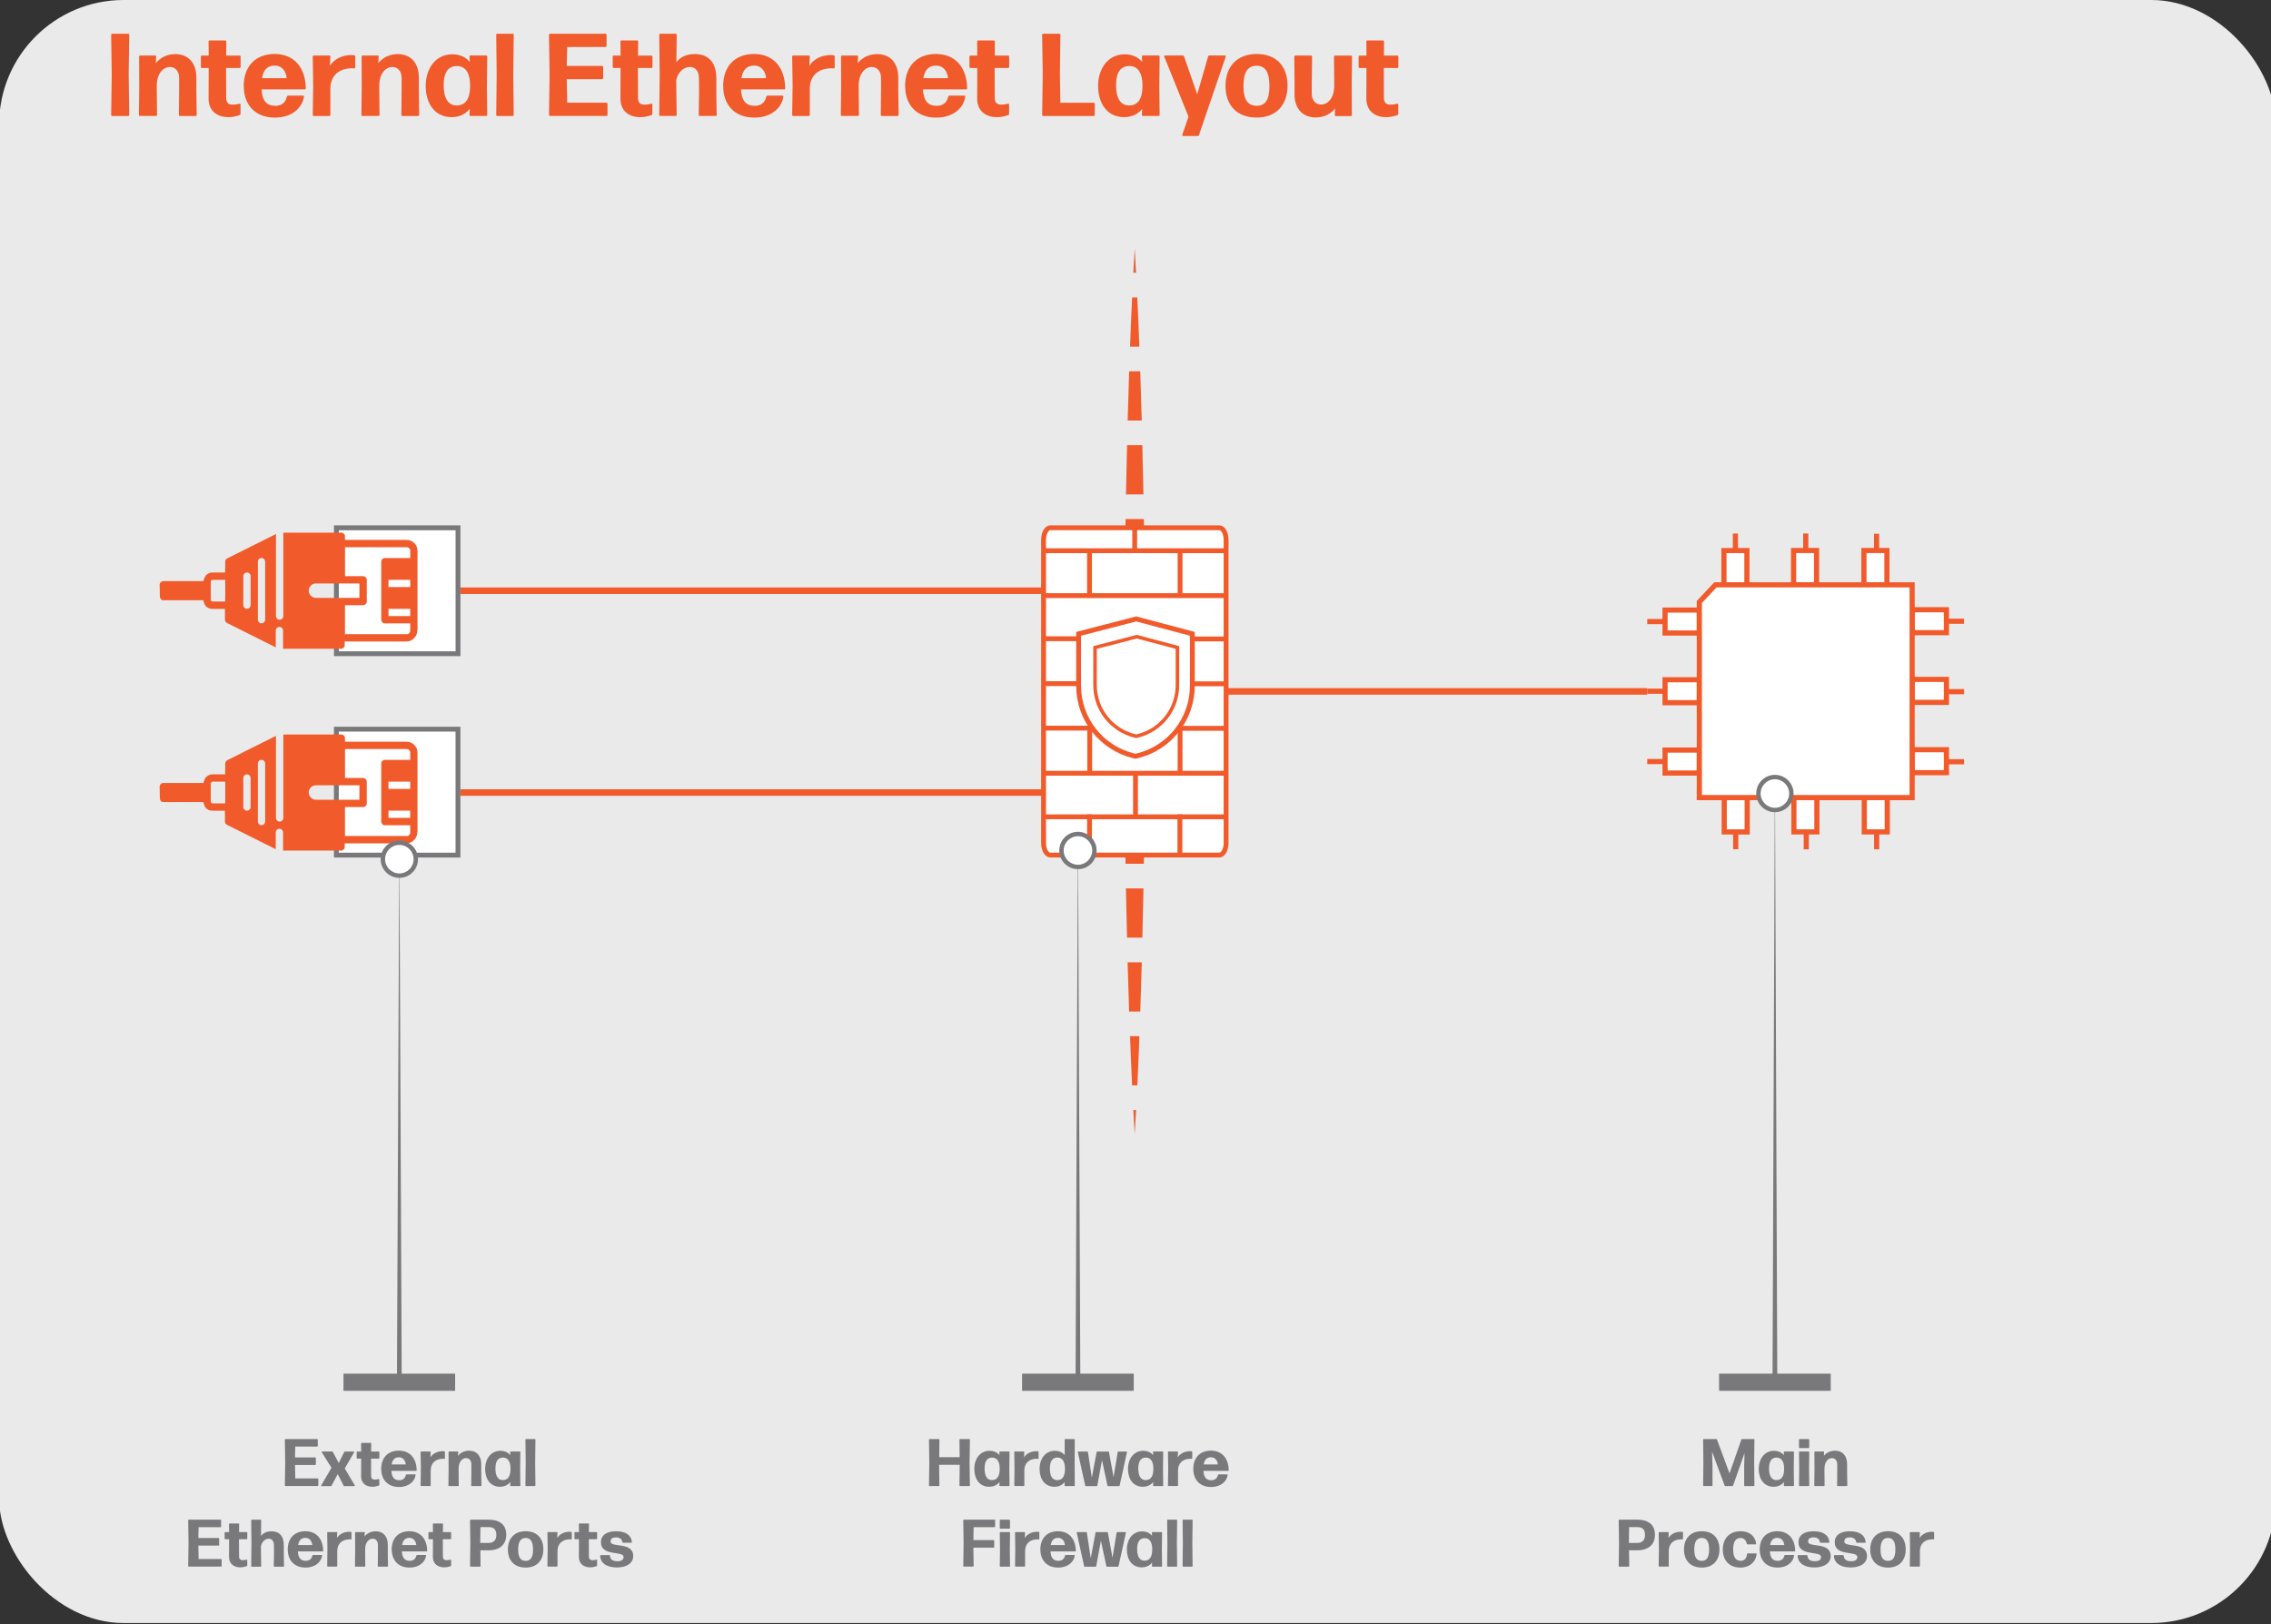 <svg viewBox="0 0 541 387.01" xmlns="http://www.w3.org/2000/svg">
  <rect x="0" y="0" width="541" height="387.01" fill="#333333" stroke="none"/>
  <defs>
    <style>
      .cls-1, .cls-2, .cls-3, .cls-4, .cls-5 {
        fill: #fff;
      }

      .cls-6 {
        stroke-width: 1.55px;
      }

      .cls-6, .cls-7, .cls-2, .cls-8, .cls-3, .cls-4, .cls-5, .cls-9, .cls-10 {
        stroke-miterlimit: 10;
      }

      .cls-6, .cls-7, .cls-2, .cls-8, .cls-3, .cls-4, .cls-9, .cls-10 {
        stroke: #f15b2c;
      }

      .cls-6, .cls-7, .cls-8, .cls-9, .cls-10 {
        fill: none;
      }

      .cls-7, .cls-2, .cls-3, .cls-9 {
        stroke-width: 1.23px;
      }

      .cls-11, .cls-2, .cls-9 {
        fill-rule: evenodd;
      }

      .cls-11, .cls-12 {
        fill: #f15b2c;
      }

      .cls-8, .cls-4, .cls-5 {
        stroke-width: 1.16px;
      }

      .cls-13 {
        fill: #79797b;
      }

      .cls-14 {
        fill: #eaeaea;
      }

      .cls-5 {
        stroke: #79797b;
      }

      .cls-10 {
        stroke-width: .84px;
      }
    </style>
  </defs>
  <g id="Background_To_be_deleted">
    <rect ry="29.66" rx="29.66" height="386.69" width="542.35" x="-.21" class="cls-14"></rect>
  </g>
  <g id="Diagrams">
    <g>
      <rect height="5.47" width="8.17" y="145.35" x="396.65" class="cls-3"></rect>
      <rect height="5.47" width="8.17" y="161.95" x="396.65" class="cls-3"></rect>
      <rect height="5.47" width="8.17" y="178.71" x="396.65" class="cls-3"></rect>
      <rect height="5.47" width="8.17" y="145.27" x="455.51" class="cls-3"></rect>
      <rect height="5.47" width="8.17" y="161.87" x="455.51" class="cls-3"></rect>
      <rect height="5.47" width="8.17" y="178.62" x="455.51" class="cls-3"></rect>
      <rect transform="translate(219.37 607.61) rotate(-90)" height="5.47" width="8.17" y="191.38" x="409.4" class="cls-3"></rect>
      <rect transform="translate(235.97 624.2) rotate(-90)" height="5.47" width="8.17" y="191.38" x="426" class="cls-3"></rect>
      <rect transform="translate(252.73 640.96) rotate(-90)" height="5.47" width="8.17" y="191.38" x="442.76" class="cls-3"></rect>
      <rect transform="translate(278.16 548.66) rotate(-90)" height="5.47" width="8.17" y="132.52" x="409.32" class="cls-3"></rect>
      <rect transform="translate(294.75 565.25) rotate(-90)" height="5.47" width="8.17" y="132.52" x="425.92" class="cls-3"></rect>
      <rect transform="translate(311.51 582.01) rotate(-90)" height="5.47" width="8.17" y="132.52" x="442.68" class="cls-3"></rect>
      <line y2="148.09" x2="392.41" y1="148.09" x1="396.65" class="cls-7"></line>
      <line y2="164.68" x2="392.41" y1="164.68" x1="396.65" class="cls-7"></line>
      <line y2="181.44" x2="392.41" y1="181.44" x1="396.65" class="cls-7"></line>
      <line y2="148.01" x2="463.65" y1="148.01" x1="467.87" class="cls-7"></line>
      <line y2="164.79" x2="463.67" y1="164.79" x1="467.88" class="cls-7"></line>
      <line y2="181.49" x2="463.67" y1="181.49" x1="467.88" class="cls-7"></line>
      <line y2="202.33" x2="413.49" y1="198.14" x1="413.49" class="cls-7"></line>
      <polyline points="430.29 198.16 430.29 198.78 430.29 202.35" class="cls-9"></polyline>
      <line y2="202.35" x2="447.06" y1="198.16" x1="447.06" class="cls-7"></line>
      <line y2="131.26" x2="413.41" y1="127.11" x1="413.41" class="cls-7"></line>
      <line y2="131.26" x2="430.17" y1="127.11" x1="430.17" class="cls-7"></line>
      <line y2="131.32" x2="447.04" y1="127.17" x1="447.04" class="cls-7"></line>
      <polygon points="455.51 190.03 404.82 190.03 404.82 143.42 408.65 139.34 455.51 139.34 455.51 190.03" class="cls-2"></polygon>
    </g>
    <g>
      <polygon points="270.31 59.2 270.64 64.99 269.98 64.99 270.31 59.2" class="cls-12"></polygon>
      <path d="m270.93,70.86c.2,3.91.33,7.82.49,11.73h-2.22c.16-3.91.29-7.82.49-11.73h1.24Z" class="cls-12"></path>
      <polygon points="271.63 88.46 271.99 100.2 268.63 100.2 268.99 88.46 271.63 88.46" class="cls-12"></polygon>
      <polygon points="272.13 106.06 272.39 117.8 268.23 117.8 268.49 106.06 272.13 106.06" class="cls-12"></polygon>
      <polygon points="272.49 123.66 272.64 135.4 267.98 135.4 268.14 123.66 272.49 123.66" class="cls-12"></polygon>
      <polygon points="272.72 141.26 272.77 153 267.85 153 267.91 141.26 272.72 141.26" class="cls-12"></polygon>
      <path d="m272.8,158.87c.03,3.91.03,7.82,0,11.73h-4.97c-.03-3.91-.02-7.82,0-11.73h4.97Z" class="cls-12"></path>
      <polygon points="272.77 176.47 272.72 188.2 267.9 188.2 267.85 176.47 272.77 176.47" class="cls-12"></polygon>
      <polygon points="272.65 194.07 272.49 205.8 268.13 205.8 267.97 194.07 272.65 194.07" class="cls-12"></polygon>
      <polygon points="272.4 211.67 272.14 223.4 268.48 223.4 268.22 211.67 272.4 211.67" class="cls-12"></polygon>
      <polygon points="272 229.27 271.64 241 268.98 241 268.62 229.27 272 229.27" class="cls-12"></polygon>
      <path d="m271.43,246.87c-.16,3.91-.29,7.82-.49,11.73h-1.25c-.2-3.91-.33-7.82-.49-11.73h2.23Z" class="cls-12"></path>
      <polygon points="270.65 264.47 270.31 270.27 269.98 264.47 270.65 264.47" class="cls-12"></polygon>
    </g>
    <g>
      <path d="m290.47,203.72h-40.26c-.89,0-1.61-1.3-1.61-2.89v-72.2c0-1.6.72-2.89,1.61-2.89h40.26c.89,0,1.61,1.3,1.61,2.89v72.2c0,1.6-.72,2.89-1.61,2.89Z" class="cls-4"></path>
      <line y2="152.18" x2="248.6" y1="152.18" x1="256.79" class="cls-8"></line>
      <line y2="162.88" x2="248.6" y1="162.88" x1="256.79" class="cls-8"></line>
      <line y2="173.48" x2="248.6" y1="173.48" x1="259.88" class="cls-8"></line>
      <line y2="184.62" x2="259.59" y1="173.48" x1="259.59" class="cls-8"></line>
      <line y2="184.62" x2="281.12" y1="173.48" x1="281.12" class="cls-8"></line>
      <line y2="152.23" x2="292.4" y1="152.23" x1="284.21" class="cls-8"></line>
      <line y2="162.92" x2="292.4" y1="162.92" x1="284.21" class="cls-8"></line>
      <line y2="173.53" x2="292.4" y1="173.53" x1="281.12" class="cls-8"></line>
      <line y2="184.23" x2="292.09" y1="184.23" x1="248.6" class="cls-8"></line>
      <line y2="194.61" x2="292.09" y1="194.61" x1="248.6" class="cls-8"></line>
      <line y2="194.61" x2="270.5" y1="184.62" x1="270.5" class="cls-8"></line>
      <line y2="203.72" x2="259.55" y1="194.02" x1="259.55" class="cls-8"></line>
      <line y2="203.72" x2="281.08" y1="194.02" x1="281.08" class="cls-8"></line>
      <line y2="141.91" x2="292.06" y1="141.91" x1="248.57" class="cls-8"></line>
      <line y2="131.21" x2="281.12" y1="141.91" x1="281.12" class="cls-8"></line>
      <line y2="131.21" x2="292.26" y1="131.21" x1="248.77" class="cls-8"></line>
      <line y2="131.72" x2="259.55" y1="142.41" x1="259.55" class="cls-8"></line>
      <line y2="125.87" x2="270.31" y1="131.21" x1="270.31" class="cls-8"></line>
      <path d="m270.67,147.46l13.37,3.55v12.39h0c0,7.92-5.42,14.81-13.12,16.68l-.44.1-.41-.1c-7.7-1.87-13.12-8.76-13.12-16.68h0v-12.39l13.71-3.55Z" class="cls-8"></path>
      <path d="m270.8,151.69l9.69,2.58v8.98h0c0,5.74-3.93,10.74-9.51,12.09l-.32.07-.29-.07c-5.58-1.35-9.51-6.35-9.51-12.09h0v-8.98l9.94-2.58Z" class="cls-10"></path>
    </g>
    <rect transform="translate(-94.11 283.34) rotate(-90)" height="28.97" width="30" y="174.24" x="79.61" class="cls-5"></rect>
    <rect transform="translate(-46.12 235.36) rotate(-90)" height="28.97" width="30" y="126.26" x="79.61" class="cls-5"></rect>
    <path d="m99.46,150.24h0v-19.01c0-1.43-1.17-2.6-2.6-2.6h-14.68s0-.85,0-.85c0-.48-.39-.87-.87-.87h-13.82v19.88c0,.48-.39.87-.87.87-.24,0-.46-.1-.62-.26-.16-.16-.26-.38-.26-.62v-19.55l-11.61,5.81c-.3.15-.48.45-.48.78v2.58h-3.01c-.58,0-1.13.23-1.54.64-.3.3-.56,1.01-.65,1.42h-9.54c-.23,0-.45.09-.62.26-.16.16-.26.39-.26.62l.06,2.8c0,.23.09.43.23.59h0s0,.01,0,.01h0s0,.02,0,.02h0s0,.01,0,.01h0s0,.01,0,.01c.15.14.36.23.59.23h9.54c.09.42.3,1.13.59,1.42.39.39.94.64,1.54.64h3.01v2.58c0,.23.09.46.26.62.07.07.14.12.23.16l11.61,5.81v-4c0-.48.39-.87.87-.87s.87.39.87.87v4.33h13.82c.48,0,.87-.39.87-.87v-.86h14.68c.58,0,1.12-.19,1.55-.52l.53-.53c.32-.43.52-.97.52-1.56h0Zm-48.82-6.92c-.24,0-.43-.19-.43-.43v-4.3c0-.16.08-.26.13-.31.05-.05.15-.13.31-.13h3.01v5.17h-3.01Zm8.2,1.74c-.24,0-.46-.1-.62-.26s-.26-.38-.26-.62v-6.91c0-.48.39-.87.87-.87.48,0,.87.39.87.87v6.91c0,.48-.39.87-.87.87h0Zm3.46,3.46c-.24,0-.46-.1-.62-.26s-.25-.38-.25-.62v-13.82c0-.48.39-.87.87-.87.48,0,.87.39.87.87v13.82c0,.48-.39.87-.87.87h0Zm35.42-1.75h-5.17v-1.71h5.17v1.37s0,.34,0,.34h0Zm0-8.62v1.71s-5.17,0-5.17,0v-1.71h5.17Zm-16.41,4.3h-6.05c-.92,0-1.72-.8-1.72-1.72,0-.46.18-.89.5-1.22.33-.32.76-.5,1.22-.5h10.36v3.44h-4.31Zm15.55,8.64h-14.68v-6.9h4.31c.23,0,.45-.09.62-.25.16-.16.26-.39.26-.62v-5.18c0-.46-.41-.87-.87-.87h-4.31s0-6.9,0-6.9h14.68c.47,0,.86.39.86.86v1.72h-6.04c-.23,0-.45.09-.62.25-.16.16-.26.39-.25.62v6.91s0,3.46,0,3.46v3.46c0,.23.09.45.25.62.16.16.39.26.62.26h6.04v1.72c0,.47-.38.86-.86.86h0Z" class="cls-11"></path>
    <path d="m99.46,198.33h0v-19.01c0-1.43-1.17-2.6-2.6-2.6h-14.68s0-.85,0-.85c0-.48-.39-.87-.87-.87h-13.82v19.88c0,.48-.39.87-.87.87-.24,0-.46-.1-.62-.26-.16-.16-.26-.38-.26-.62v-19.55l-11.61,5.81c-.3.15-.48.45-.48.78v2.58h-3.01c-.58,0-1.13.23-1.54.64-.3.3-.56,1.01-.65,1.42h-9.54c-.23,0-.45.09-.62.26-.16.16-.26.39-.26.62l.06,2.8c0,.23.09.43.23.59h0s0,.01,0,.01h0s0,.02,0,.02h0s0,.01,0,.01h0s0,.01,0,.01c.15.14.36.23.59.23h9.54c.09.42.3,1.13.59,1.42.39.39.94.64,1.54.64h3.01v2.58c0,.23.09.46.26.62.07.07.14.12.23.16l11.61,5.81v-4c0-.48.39-.87.87-.87s.87.39.87.87v4.33h13.82c.48,0,.87-.39.87-.87v-.86h14.68c.58,0,1.12-.19,1.55-.52l.53-.53c.32-.43.52-.97.52-1.56h0Zm-48.82-6.92c-.24,0-.43-.19-.43-.43v-4.3c0-.16.08-.26.13-.31.05-.05.15-.13.31-.13h3.01v5.17h-3.01Zm8.2,1.74c-.24,0-.46-.1-.62-.26s-.26-.38-.26-.62v-6.91c0-.48.39-.87.87-.87.48,0,.87.39.87.87v6.91c0,.48-.39.87-.87.87h0Zm3.46,3.46c-.24,0-.46-.1-.62-.26s-.25-.38-.25-.62v-13.82c0-.48.39-.87.87-.87.48,0,.87.39.87.87v13.82c0,.48-.39.87-.87.87h0Zm35.42-1.75h-5.17v-1.71h5.17v1.37s0,.34,0,.34h0Zm0-8.62v1.71s-5.17,0-5.17,0v-1.71h5.17Zm-16.41,4.3h-6.05c-.92,0-1.72-.8-1.72-1.72,0-.46.18-.89.5-1.22.33-.32.76-.5,1.22-.5h10.36v3.44h-4.31Zm15.55,8.64h-14.68v-6.9h4.31c.23,0,.45-.09.62-.25.16-.16.26-.39.26-.62v-5.18c0-.46-.41-.87-.87-.87h-4.31s0-6.9,0-6.9h14.68c.47,0,.86.39.86.86v1.72h-6.04c-.23,0-.45.09-.62.25-.16.16-.26.39-.25.62v6.91s0,3.46,0,3.46v3.46c0,.23.09.45.25.62.16.16.39.26.62.26h6.04v1.72c0,.47-.38.86-.86.86h0Z" class="cls-11"></path>
    <g>
      <polygon points="95.15 204.48 95.7 329.32 94.56 329.32 95.11 204.48 95.15 204.48" class="cls-13"></polygon>
      <g>
        <path d="m91.2,204.7c0-2.17,1.76-3.92,3.92-3.92s3.92,1.76,3.92,3.92-1.76,3.92-3.92,3.92-3.92-1.76-3.92-3.92Z" class="cls-1"></path>
        <path d="m90.68,204.7c0,2.45,1.99,4.45,4.45,4.45s4.45-1.99,4.45-4.45-1.99-4.45-4.45-4.45-4.45,1.99-4.45,4.45,0-2.45,0,0Zm7.85,0c0,1.88-1.53,3.4-3.4,3.4s-3.4-1.53-3.4-3.4,1.53-3.4,3.4-3.4,3.4,1.53,3.4,3.4,0-1.88,0,0Z" class="cls-13"></path>
      </g>
      <rect height="4.09" width="26.6" y="327.28" x="81.82" class="cls-13"></rect>
    </g>
    <g>
      <polygon points="256.81 202.41 257.36 329.32 256.22 329.32 256.77 202.41 256.81 202.41" class="cls-13"></polygon>
      <g>
        <path d="m252.86,202.63c0-2.17,1.76-3.92,3.92-3.92s3.92,1.76,3.92,3.92-1.76,3.92-3.92,3.92-3.92-1.76-3.92-3.92Z" class="cls-1"></path>
        <path d="m252.34,202.63c0,2.45,1.99,4.45,4.45,4.45s4.45-1.99,4.45-4.45-1.99-4.45-4.45-4.45-4.45,1.99-4.45,4.45,0-2.45,0,0Zm7.85,0c0,1.88-1.53,3.4-3.4,3.4s-3.4-1.53-3.4-3.4,1.53-3.4,3.4-3.4,3.4,1.53,3.4,3.4,0-1.88,0,0Z" class="cls-13"></path>
      </g>
      <rect height="4.09" width="26.6" y="327.28" x="243.48" class="cls-13"></rect>
    </g>
    <g>
      <path d="m405.72,353.92l.06-5.46-.06-5.46c0-.08.06-.14.14-.14h2.98c.08,0,.14.03.18.11l2.99,8.08,2.82-8.08c.03-.08.1-.11.18-.11h2.79c.08,0,.14.06.14.14l-.06,5.46.06,5.46c0,.08-.06.14-.14.14h-2.16c-.08,0-.14-.06-.14-.14v-4.59l.08-3.14-2.72,7.76c-.03.08-.1.11-.18.11h-1.66c-.08,0-.14-.03-.18-.11l-2.99-8.1.1,3.47v4.59c0,.08-.06.14-.14.14h-1.92c-.08,0-.14-.06-.14-.14Z" class="cls-13"></path>
      <path d="m422.54,354.23c-2.34,0-3.57-1.86-3.57-4.26s1.38-4.31,3.62-4.31c1.02,0,1.82.37,2.38,1.04l-.03-.74c0-.1.03-.14.13-.14h2.15c.08,0,.14.06.14.14l-.05,3.99.05,3.97c0,.08-.06.14-.14.14h-2.13c-.1,0-.14-.05-.14-.14l.03-.82c-.58.7-1.39,1.12-2.43,1.12Zm.67-1.6c1.17,0,1.79-.88,1.81-2.62.02-1.76-.61-2.72-1.76-2.74-1.22-.03-1.84.88-1.84,2.58,0,1.86.64,2.8,1.79,2.79Z" class="cls-13"></path>
      <path d="m428.56,344.88v-1.87c0-.08.06-.14.14-.14h2.15c.08,0,.14.06.14.14v1.87c0,.08-.06.14-.14.14h-2.15c-.08,0-.14-.06-.14-.14Zm0,9.04l.05-3.97-.05-3.99c0-.08.06-.14.14-.14h2.16c.08,0,.14.06.14.14l-.05,3.99.05,3.97c0,.08-.06.14-.14.14h-2.16c-.08,0-.14-.06-.14-.14Z" class="cls-13"></path>
      <path d="m432.2,353.92l.05-3.81-.02-4.15c0-.08.06-.14.14-.14h2.03c.1,0,.14.05.14.14l-.05.9c.56-.72,1.5-1.23,2.66-1.23,1.74,0,2.87,1.18,2.87,3.2v1.73l.05,3.36c0,.08-.06.14-.14.14h-2.15c-.08,0-.14-.06-.14-.14l.03-3.36v-1.7c0-.9-.53-1.47-1.25-1.47-.86,0-1.79.8-1.79,2.56v.61l.03,3.36c0,.08-.06.14-.14.14h-2.18c-.08,0-.14-.06-.14-.14Z" class="cls-13"></path>
      <path d="m385.61,373.12l.08-5.46-.08-5.46c0-.08.06-.14.14-.14h4.23c2.71,0,4.26,1.22,4.26,3.6s-1.6,3.71-4.27,3.71h-1.9l.05,3.75c0,.08-.06.14-.14.14h-2.21c-.08,0-.14-.06-.14-.14Zm4.53-5.52c.94,0,1.74-.54,1.74-1.89s-.66-1.87-1.81-1.87h-1.98l-.05,3.76h2.1Z" class="cls-13"></path>
      <path d="m395.13,373.12l.06-3.99-.06-3.97c0-.08.06-.14.14-.14h2.11c.1,0,.14.05.14.14l-.06,1.25c.64-.98,1.74-1.46,2.95-1.46.13,0,.27.02.38.03.08.02.13.08.13.16v1.49c0,.1-.05.14-.14.14-.1-.02-.21-.02-.3-.02-1.7,0-2.96.94-2.95,2.83v3.52c0,.08-.06.14-.14.14h-2.11c-.08,0-.14-.06-.14-.14Z" class="cls-13"></path>
      <path d="m401.16,369.17c0-2.62,1.55-4.35,4.24-4.35s4.21,1.68,4.21,4.31-1.52,4.35-4.21,4.35-4.24-1.68-4.24-4.31Zm4.24,2.71c1.18,0,1.75-.82,1.75-2.71s-.58-2.75-1.76-2.75c-1.22.02-1.78.91-1.78,2.77s.59,2.69,1.79,2.69Z" class="cls-13"></path>
      <path d="m410.41,369.17c0-2.62,1.57-4.35,4.26-4.35,2.11,0,3.49,1.2,3.68,2.99.02.1-.03.14-.13.14h-1.95c-.08,0-.13-.05-.14-.13-.18-.94-.77-1.39-1.46-1.39-1.22.02-1.79.9-1.79,2.72s.59,2.71,1.79,2.72c.82.02,1.42-.56,1.52-1.63.02-.1.08-.14.16-.14h1.98c.1,0,.14.05.13.13-.16,1.89-1.68,3.25-3.84,3.25-2.64,0-4.21-1.68-4.21-4.31Z" class="cls-13"></path>
      <path d="m419.2,369.17c0-2.62,1.57-4.35,4.19-4.35s4.21,1.79,4.26,4.67c0,.1-.06.14-.14.14h-5.89c.1,1.55.7,2.24,1.86,2.24.82,0,1.39-.37,1.6-1.26.03-.08.08-.13.16-.13h2.02c.1,0,.16.03.14.1-.18,1.54-1.62,2.9-3.95,2.9-2.75,0-4.24-1.81-4.24-4.31Zm5.86-1.06c-.1-.88-.59-1.71-1.65-1.71-.98,0-1.54.58-1.73,1.71h3.38Z" class="cls-13"></path>
      <path d="m428.24,370.64c0-.1.06-.14.14-.14h2.05c.08,0,.14.05.14.14.06.93.67,1.33,1.79,1.33.94,0,1.46-.37,1.46-1.01,0-1.57-5.39-.05-5.39-3.51,0-1.71,1.38-2.62,3.6-2.62s3.62.86,3.76,2.59c.02.1-.03.14-.13.14h-1.97c-.08,0-.13-.05-.14-.13-.13-.7-.58-1.15-1.55-1.15-.78,0-1.28.29-1.28.99,0,1.57,5.39-.03,5.39,3.47,0,1.73-1.63,2.71-3.86,2.71-2.4,0-3.94-.98-4.02-2.82Z" class="cls-13"></path>
      <path d="m436.88,370.64c0-.1.06-.14.14-.14h2.05c.08,0,.14.05.14.14.06.93.67,1.33,1.79,1.33.94,0,1.46-.37,1.46-1.01,0-1.57-5.39-.05-5.39-3.51,0-1.71,1.38-2.62,3.6-2.62s3.62.86,3.76,2.59c.02.1-.03.14-.13.14h-1.97c-.08,0-.13-.05-.14-.13-.13-.7-.58-1.15-1.55-1.15-.78,0-1.28.29-1.28.99,0,1.57,5.39-.03,5.39,3.47,0,1.73-1.63,2.71-3.86,2.71-2.4,0-3.94-.98-4.02-2.82Z" class="cls-13"></path>
      <path d="m445.53,369.17c0-2.62,1.55-4.35,4.24-4.35s4.21,1.68,4.21,4.31-1.52,4.35-4.21,4.35-4.24-1.68-4.24-4.31Zm4.24,2.71c1.18,0,1.75-.82,1.75-2.71s-.58-2.75-1.76-2.75c-1.22.02-1.78.91-1.78,2.77s.59,2.69,1.79,2.69Z" class="cls-13"></path>
      <path d="m454.96,373.12l.06-3.99-.06-3.97c0-.08.06-.14.14-.14h2.11c.1,0,.14.05.14.14l-.06,1.25c.64-.98,1.74-1.46,2.95-1.46.13,0,.27.02.38.03.08.02.13.08.13.16v1.49c0,.1-.05.14-.14.14-.1-.02-.21-.02-.3-.02-1.7,0-2.96.94-2.95,2.83v3.52c0,.08-.06.14-.14.14h-2.11c-.08,0-.14-.06-.14-.14Z" class="cls-13"></path>
    </g>
    <g>
      <path d="m221.3,353.92l.08-5.46-.08-5.46c0-.08.06-.14.14-.14h2.21c.08,0,.14.06.14.14l-.05,4.18h4.87l-.05-4.18c0-.08.06-.14.14-.14h2.21c.08,0,.14.06.14.14l-.08,5.46.08,5.46c0,.08-.06.14-.14.14h-2.21c-.08,0-.14-.06-.14-.14l.06-4.93h-4.9l.06,4.93c0,.08-.06.14-.14.14h-2.21c-.08,0-.14-.06-.14-.14Z" class="cls-13"></path>
      <path d="m235.67,354.23c-2.34,0-3.57-1.86-3.57-4.26s1.38-4.31,3.62-4.31c1.02,0,1.82.37,2.38,1.04l-.03-.74c0-.1.03-.14.13-.14h2.15c.08,0,.14.06.14.14l-.05,3.99.05,3.97c0,.08-.06.14-.14.14h-2.13c-.1,0-.14-.05-.14-.14l.03-.82c-.58.7-1.39,1.12-2.43,1.12Zm.67-1.6c1.17,0,1.79-.88,1.81-2.62.02-1.76-.61-2.72-1.76-2.74-1.22-.03-1.84.88-1.84,2.58,0,1.86.64,2.8,1.79,2.79Z" class="cls-13"></path>
      <path d="m241.62,353.92l.06-3.99-.06-3.97c0-.08.06-.14.14-.14h2.11c.1,0,.14.05.14.14l-.06,1.25c.64-.98,1.74-1.46,2.95-1.46.13,0,.27.02.38.03.08.02.13.08.13.16v1.49c0,.1-.05.14-.14.14-.1-.02-.21-.02-.3-.02-1.7,0-2.96.94-2.95,2.83v3.52c0,.08-.06.14-.14.14h-2.11c-.08,0-.14-.06-.14-.14Z" class="cls-13"></path>
      <path d="m251.22,354.23c-2.34,0-3.57-1.86-3.57-4.26s1.38-4.31,3.62-4.31c1.01,0,1.81.35,2.37,1.02l-.02-3.68c0-.08.06-.14.14-.14h2.13c.08,0,.14.06.14.14l-.03,5.46.03,5.46c0,.08-.06.14-.14.14h-2.15c-.1,0-.14-.05-.14-.14l.05-.82c-.58.7-1.39,1.12-2.43,1.12Zm.67-1.58c1.17,0,1.79-.88,1.81-2.62.02-1.78-.61-2.75-1.76-2.77-1.22-.03-1.84.9-1.84,2.61,0,1.86.64,2.8,1.79,2.78Z" class="cls-13"></path>
      <path d="m256.9,345.83h2.13c.08,0,.13.03.14.13l.93,6.1,1.14-6.1c.02-.1.08-.13.16-.13h2.64c.08,0,.13.03.14.13l1.1,5.97.98-5.97c.02-.1.06-.13.14-.13h1.94c.1,0,.14.05.13.16l-1.75,7.96c-.02.1-.08.13-.16.13h-2.58c-.08,0-.14-.03-.16-.13l-1.3-6.07-1.12,6.07c-.02.1-.08.13-.16.13h-2.56c-.08,0-.14-.03-.16-.13l-1.76-7.96c-.02-.11.03-.16.13-.16Z" class="cls-13"></path>
      <path d="m272.28,354.23c-2.34,0-3.57-1.86-3.57-4.26s1.38-4.31,3.62-4.31c1.02,0,1.82.37,2.38,1.04l-.03-.74c0-.1.03-.14.13-.14h2.15c.08,0,.14.06.14.14l-.05,3.99.05,3.97c0,.08-.06.14-.14.14h-2.13c-.1,0-.14-.05-.14-.14l.03-.82c-.58.7-1.39,1.12-2.43,1.12Zm.67-1.6c1.17,0,1.79-.88,1.81-2.62.02-1.76-.61-2.72-1.76-2.74-1.22-.03-1.84.88-1.84,2.58,0,1.86.64,2.8,1.79,2.79Z" class="cls-13"></path>
      <path d="m278.23,353.92l.06-3.99-.06-3.97c0-.08.06-.14.14-.14h2.11c.1,0,.14.05.14.14l-.06,1.25c.64-.98,1.74-1.46,2.95-1.46.13,0,.27.02.38.03.08.02.13.08.13.16v1.49c0,.1-.05.14-.14.14-.1-.02-.21-.02-.3-.02-1.7,0-2.96.94-2.95,2.83v3.52c0,.08-.06.14-.14.14h-2.11c-.08,0-.14-.06-.14-.14Z" class="cls-13"></path>
      <path d="m284.26,349.97c0-2.62,1.57-4.35,4.19-4.35s4.21,1.79,4.26,4.67c0,.1-.06.14-.14.14h-5.89c.1,1.55.7,2.24,1.86,2.24.82,0,1.39-.37,1.6-1.26.03-.08.08-.13.16-.13h2.02c.1,0,.16.03.14.1-.18,1.54-1.62,2.9-3.95,2.9-2.75,0-4.24-1.81-4.24-4.31Zm5.86-1.06c-.1-.88-.59-1.71-1.65-1.71-.98,0-1.54.58-1.73,1.71h3.38Z" class="cls-13"></path>
      <path d="m229.47,373.12l.08-5.46-.08-5.46c0-.08.06-.14.14-.14h7.31c.08,0,.14.06.14.14v1.52c0,.08-.06.14-.14.14h-4.98l-.06,3.07h4.82c.08,0,.14.06.14.14v1.52c0,.08-.06.14-.14.14h-4.82l.06,4.37c0,.08-.06.14-.14.14h-2.19c-.08,0-.14-.06-.14-.14Z" class="cls-13"></path>
      <path d="m238.17,364.08v-1.87c0-.08.06-.14.14-.14h2.15c.08,0,.14.06.14.14v1.87c0,.08-.06.14-.14.14h-2.15c-.08,0-.14-.06-.14-.14Zm0,9.04l.05-3.97-.05-3.99c0-.08.06-.14.14-.14h2.16c.08,0,.14.06.14.14l-.05,3.99.05,3.97c0,.08-.06.14-.14.14h-2.16c-.08,0-.14-.06-.14-.14Z" class="cls-13"></path>
      <path d="m241.8,373.12l.06-3.99-.06-3.97c0-.08.06-.14.14-.14h2.11c.1,0,.14.05.14.14l-.06,1.25c.64-.98,1.74-1.46,2.95-1.46.13,0,.27.02.38.03.08.02.13.08.13.16v1.49c0,.1-.05.14-.14.14-.1-.02-.21-.02-.3-.02-1.7,0-2.96.94-2.95,2.83v3.52c0,.08-.06.14-.14.14h-2.11c-.08,0-.14-.06-.14-.14Z" class="cls-13"></path>
      <path d="m247.83,369.17c0-2.62,1.57-4.35,4.19-4.35s4.21,1.79,4.26,4.67c0,.1-.06.14-.14.14h-5.89c.1,1.55.7,2.24,1.86,2.24.82,0,1.39-.37,1.6-1.26.03-.08.08-.13.16-.13h2.02c.1,0,.16.03.14.1-.18,1.54-1.62,2.9-3.95,2.9-2.75,0-4.24-1.81-4.24-4.31Zm5.86-1.06c-.1-.88-.59-1.71-1.65-1.71-.98,0-1.54.58-1.73,1.71h3.38Z" class="cls-13"></path>
      <path d="m256.64,365.03h2.13c.08,0,.13.03.14.13l.93,6.1,1.14-6.1c.02-.1.08-.13.16-.13h2.64c.08,0,.13.03.14.13l1.1,5.97.98-5.97c.02-.1.06-.13.14-.13h1.94c.1,0,.14.05.13.16l-1.75,7.96c-.02.1-.08.13-.16.13h-2.58c-.08,0-.14-.03-.16-.13l-1.3-6.07-1.12,6.07c-.02.1-.08.13-.16.13h-2.56c-.08,0-.14-.03-.16-.13l-1.76-7.96c-.02-.11.03-.16.13-.16Z" class="cls-13"></path>
      <path d="m272.01,373.43c-2.34,0-3.57-1.86-3.57-4.26s1.38-4.31,3.62-4.31c1.02,0,1.82.37,2.38,1.04l-.03-.74c0-.1.03-.14.13-.14h2.15c.08,0,.14.06.14.14l-.05,3.99.05,3.97c0,.08-.06.14-.14.14h-2.13c-.1,0-.14-.05-.14-.14l.03-.82c-.58.7-1.39,1.12-2.43,1.12Zm.67-1.6c1.17,0,1.79-.88,1.81-2.62.02-1.76-.61-2.72-1.76-2.74-1.22-.03-1.84.88-1.84,2.58,0,1.86.64,2.8,1.79,2.79Z" class="cls-13"></path>
      <path d="m278.04,373.12l.06-5.46-.06-5.46c0-.08.06-.14.14-.14h2.1c.08,0,.14.06.14.14l-.06,5.46.06,5.46c0,.08-.06.14-.14.14h-2.1c-.08,0-.14-.06-.14-.14Z" class="cls-13"></path>
      <path d="m281.72,373.12l.06-5.46-.06-5.46c0-.08.06-.14.14-.14h2.1c.08,0,.14.06.14.14l-.06,5.46.06,5.46c0,.08-.06.14-.14.14h-2.1c-.08,0-.14-.06-.14-.14Z" class="cls-13"></path>
    </g>
    <g>
      <path d="m67.86,353.92l.08-5.46-.08-5.46c0-.08.06-.14.14-.14h7.56c.08,0,.14.06.14.14v1.52c0,.08-.06.14-.14.14h-5.22l-.06,2.58h4.82c.08,0,.14.06.14.14v1.52c0,.08-.06.14-.14.14h-4.82l.06,3.2h5.35c.08,0,.14.06.14.14v1.52c0,.08-.06.14-.14.14h-7.68c-.08,0-.14-.06-.14-.14Z" class="cls-13"></path>
      <path d="m76.52,353.89l2.45-4.18-2.32-3.71c-.06-.11-.02-.18.1-.18h2.37c.08,0,.13.03.16.1l1.42,2.64,1.3-2.62c.03-.06.08-.11.16-.11h2.11c.11,0,.14.08.1.18l-2.24,3.84,2.39,4.05c.05.1,0,.18-.11.18h-2.38c-.08,0-.13-.02-.16-.1l-1.42-2.77-1.47,2.77c-.03.06-.08.1-.16.1h-2.18c-.11,0-.14-.08-.1-.18Z" class="cls-13"></path>
      <path d="m86.02,351.65l.02-4.13h-.93c-.08,0-.14-.06-.14-.14v-1.41c0-.08.06-.14.14-.14h.93l-.02-1.92c0-.08.06-.14.14-.14h2.13c.08,0,.14.06.14.14l-.02,1.92h1.82c.08,0,.14.06.14.14v1.41c0,.08-.06.14-.14.14h-1.84l.02,4.07c0,.7.35.93.88.93.38,0,.67-.06.91-.13.1-.03.16.03.16.13v1.26c0,.08-.03.14-.11.16-.46.16-1.01.29-1.52.29-1.39,0-2.72-.7-2.72-2.58Z" class="cls-13"></path>
      <path d="m90.81,349.97c0-2.62,1.57-4.35,4.19-4.35s4.21,1.79,4.26,4.67c0,.1-.06.14-.14.14h-5.89c.1,1.55.7,2.24,1.86,2.24.82,0,1.39-.37,1.6-1.26.03-.08.08-.13.16-.13h2.02c.1,0,.16.03.14.1-.18,1.54-1.62,2.9-3.95,2.9-2.75,0-4.24-1.81-4.24-4.31Zm5.86-1.06c-.1-.88-.59-1.71-1.65-1.71-.98,0-1.54.58-1.73,1.71h3.38Z" class="cls-13"></path>
      <path d="m100.2,353.92l.06-3.99-.06-3.97c0-.08.06-.14.14-.14h2.11c.1,0,.14.05.14.14l-.06,1.25c.64-.98,1.74-1.46,2.95-1.46.13,0,.27.02.38.03.08.02.13.08.13.16v1.49c0,.1-.05.14-.14.14-.1-.02-.21-.02-.3-.02-1.7,0-2.96.94-2.95,2.83v3.52c0,.08-.06.14-.14.14h-2.11c-.08,0-.14-.06-.14-.14Z" class="cls-13"></path>
      <path d="m106.82,353.92l.05-3.81-.02-4.15c0-.08.06-.14.14-.14h2.03c.1,0,.14.05.14.14l-.05.9c.56-.72,1.5-1.23,2.66-1.23,1.74,0,2.87,1.18,2.87,3.2v1.73l.05,3.36c0,.08-.06.14-.14.14h-2.15c-.08,0-.14-.06-.14-.14l.03-3.36v-1.7c0-.9-.53-1.47-1.25-1.47-.86,0-1.79.8-1.79,2.56v.61l.03,3.36c0,.08-.06.14-.14.14h-2.18c-.08,0-.14-.06-.14-.14Z" class="cls-13"></path>
      <path d="m119.14,354.23c-2.34,0-3.57-1.86-3.57-4.26s1.38-4.31,3.62-4.31c1.02,0,1.82.37,2.38,1.04l-.03-.74c0-.1.03-.14.13-.14h2.15c.08,0,.14.06.14.14l-.05,3.99.05,3.97c0,.08-.06.14-.14.14h-2.13c-.1,0-.14-.05-.14-.14l.03-.82c-.58.7-1.39,1.12-2.43,1.12Zm.67-1.6c1.17,0,1.79-.88,1.81-2.62.02-1.76-.61-2.72-1.76-2.74-1.22-.03-1.84.88-1.84,2.58,0,1.86.64,2.8,1.79,2.79Z" class="cls-13"></path>
      <path d="m125.17,353.92l.06-5.46-.06-5.46c0-.08.06-.14.14-.14h2.1c.08,0,.14.06.14.14l-.06,5.46.06,5.46c0,.08-.06.14-.14.14h-2.1c-.08,0-.14-.06-.14-.14Z" class="cls-13"></path>
      <path d="m44.83,373.12l.08-5.46-.08-5.46c0-.08.06-.14.14-.14h7.56c.08,0,.14.06.14.14v1.52c0,.08-.06.14-.14.14h-5.22l-.06,2.58h4.82c.08,0,.14.06.14.14v1.52c0,.08-.06.14-.14.14h-4.82l.06,3.2h5.35c.08,0,.14.06.14.14v1.52c0,.08-.06.14-.14.14h-7.68c-.08,0-.14-.06-.14-.14Z" class="cls-13"></path>
      <path d="m54.56,370.85l.02-4.13h-.93c-.08,0-.14-.06-.14-.14v-1.41c0-.08.06-.14.14-.14h.93l-.02-1.92c0-.08.06-.14.14-.14h2.13c.08,0,.14.06.14.14l-.02,1.92h1.82c.08,0,.14.06.14.14v1.41c0,.08-.06.14-.14.14h-1.84l.02,4.07c0,.7.35.93.88.93.38,0,.67-.06.91-.13.1-.03.16.03.16.13v1.26c0,.08-.03.14-.11.16-.46.16-1.01.29-1.52.29-1.39,0-2.72-.7-2.72-2.58Z" class="cls-13"></path>
      <path d="m59.84,373.12l.06-5.47-.06-5.44c0-.08.06-.14.14-.14h2.1c.08,0,.14.06.14.14l-.05,3.73c.58-.74,1.41-1.1,2.5-1.1,1.86,0,2.99,1.1,2.94,3.52v1.76l.05,3.01c0,.08-.06.14-.14.14h-2.16c-.08,0-.14-.06-.14-.14l.05-2.98-.02-2.08c-.02-.99-.56-1.47-1.22-1.47-.77,0-1.62.61-1.87,1.79l.06,4.74c0,.08-.06.14-.14.14h-2.1c-.08,0-.14-.06-.14-.14Z" class="cls-13"></path>
      <path d="m68.54,369.17c0-2.62,1.57-4.35,4.19-4.35s4.21,1.79,4.26,4.67c0,.1-.06.14-.14.14h-5.89c.1,1.55.7,2.24,1.86,2.24.82,0,1.39-.37,1.6-1.26.03-.08.08-.13.16-.13h2.02c.1,0,.16.03.14.1-.18,1.54-1.62,2.9-3.95,2.9-2.75,0-4.24-1.81-4.24-4.31Zm5.86-1.06c-.1-.88-.59-1.71-1.65-1.71-.98,0-1.54.58-1.73,1.71h3.38Z" class="cls-13"></path>
      <path d="m77.94,373.12l.06-3.99-.06-3.97c0-.08.06-.14.14-.14h2.11c.1,0,.14.05.14.14l-.06,1.25c.64-.98,1.74-1.46,2.95-1.46.13,0,.27.02.38.03.08.02.13.08.13.16v1.49c0,.1-.05.14-.14.14-.1-.02-.21-.02-.3-.02-1.7,0-2.96.94-2.95,2.83v3.52c0,.08-.06.14-.14.14h-2.11c-.08,0-.14-.06-.14-.14Z" class="cls-13"></path>
      <path d="m84.56,373.12l.05-3.81-.02-4.15c0-.08.06-.14.14-.14h2.03c.1,0,.14.05.14.14l-.05.9c.56-.72,1.5-1.23,2.66-1.23,1.74,0,2.87,1.18,2.87,3.2v1.73l.05,3.36c0,.08-.06.14-.14.14h-2.15c-.08,0-.14-.06-.14-.14l.03-3.36v-1.7c0-.9-.53-1.47-1.25-1.47-.86,0-1.79.8-1.79,2.56v.61l.03,3.36c0,.08-.06.14-.14.14h-2.18c-.08,0-.14-.06-.14-.14Z" class="cls-13"></path>
      <path d="m93.31,369.17c0-2.62,1.57-4.35,4.19-4.35s4.21,1.79,4.26,4.67c0,.1-.06.14-.14.14h-5.89c.1,1.55.7,2.24,1.86,2.24.82,0,1.39-.37,1.6-1.26.03-.08.08-.13.16-.13h2.02c.1,0,.16.03.14.1-.18,1.54-1.62,2.9-3.95,2.9-2.75,0-4.24-1.81-4.24-4.31Zm5.86-1.06c-.1-.88-.59-1.71-1.65-1.71-.98,0-1.54.58-1.73,1.71h3.38Z" class="cls-13"></path>
      <path d="m103.12,370.85l.02-4.13h-.93c-.08,0-.14-.06-.14-.14v-1.41c0-.08.06-.14.14-.14h.93l-.02-1.92c0-.08.06-.14.14-.14h2.13c.08,0,.14.06.14.14l-.02,1.92h1.82c.08,0,.14.06.14.14v1.41c0,.08-.06.14-.14.14h-1.84l.02,4.07c0,.7.35.93.88.93.38,0,.67-.06.91-.13.1-.03.16.03.16.13v1.26c0,.08-.03.14-.11.16-.46.16-1.01.29-1.52.29-1.39,0-2.72-.7-2.72-2.58Z" class="cls-13"></path>
      <path d="m111.97,373.12l.08-5.46-.08-5.46c0-.08.06-.14.14-.14h4.23c2.71,0,4.26,1.22,4.26,3.6s-1.6,3.71-4.27,3.71h-1.9l.05,3.75c0,.08-.06.14-.14.14h-2.21c-.08,0-.14-.06-.14-.14Zm4.53-5.52c.94,0,1.74-.54,1.74-1.89s-.66-1.87-1.81-1.87h-1.98l-.05,3.76h2.1Z" class="cls-13"></path>
      <path d="m120.99,369.17c0-2.62,1.55-4.35,4.24-4.35s4.21,1.68,4.21,4.31-1.52,4.35-4.21,4.35-4.24-1.68-4.24-4.31Zm4.24,2.71c1.18,0,1.75-.82,1.75-2.71s-.58-2.75-1.76-2.75c-1.22.02-1.78.91-1.78,2.77s.59,2.69,1.79,2.69Z" class="cls-13"></path>
      <path d="m130.41,373.12l.06-3.99-.06-3.97c0-.08.06-.14.14-.14h2.11c.1,0,.14.05.14.14l-.06,1.25c.64-.98,1.74-1.46,2.95-1.46.13,0,.27.02.38.03.08.02.13.08.13.16v1.49c0,.1-.05.14-.14.14-.1-.02-.21-.02-.3-.02-1.7,0-2.96.94-2.95,2.83v3.52c0,.08-.06.14-.14.14h-2.11c-.08,0-.14-.06-.14-.14Z" class="cls-13"></path>
      <path d="m137.9,370.85l.02-4.13h-.93c-.08,0-.14-.06-.14-.14v-1.41c0-.08.06-.14.14-.14h.93l-.02-1.92c0-.08.06-.14.14-.14h2.13c.08,0,.14.06.14.14l-.02,1.92h1.82c.08,0,.14.06.14.14v1.41c0,.08-.06.14-.14.14h-1.84l.02,4.07c0,.7.35.93.88.93.38,0,.67-.06.91-.13.1-.03.16.03.16.13v1.26c0,.08-.03.14-.11.16-.46.16-1.01.29-1.52.29-1.39,0-2.72-.7-2.72-2.58Z" class="cls-13"></path>
      <path d="m142.97,370.64c0-.1.06-.14.14-.14h2.05c.08,0,.14.05.14.14.06.93.67,1.33,1.79,1.33.94,0,1.46-.37,1.46-1.01,0-1.57-5.39-.05-5.39-3.51,0-1.71,1.38-2.62,3.6-2.62s3.62.86,3.76,2.59c.02.1-.03.14-.13.14h-1.97c-.08,0-.13-.05-.14-.13-.13-.7-.58-1.15-1.55-1.15-.78,0-1.28.29-1.28.99,0,1.57,5.39-.03,5.39,3.47,0,1.73-1.63,2.71-3.86,2.71-2.4,0-3.94-.98-4.02-2.82Z" class="cls-13"></path>
    </g>
    <g>
      <polygon points="422.84 188.84 423.39 329.32 422.25 329.32 422.8 188.84 422.84 188.84" class="cls-13"></polygon>
      <g>
        <path d="m418.9,189.06c0-2.17,1.76-3.92,3.92-3.92s3.92,1.76,3.92,3.92-1.76,3.92-3.92,3.92-3.92-1.76-3.92-3.92Z" class="cls-1"></path>
        <path d="m418.37,189.06c0,2.45,1.99,4.45,4.45,4.45s4.45-1.99,4.45-4.45-1.99-4.45-4.45-4.45-4.45,1.99-4.45,4.45,0-2.45,0,0Zm7.85,0c0,1.88-1.53,3.4-3.4,3.4s-3.4-1.53-3.4-3.4,1.53-3.4,3.4-3.4,3.4,1.53,3.4,3.4,0-1.88,0,0Z" class="cls-13"></path>
      </g>
      <rect height="4.09" width="26.6" y="327.28" x="409.52" class="cls-13"></rect>
    </g>
    <line y2="188.83" x2="248.57" y1="188.83" x1="109.68" class="cls-6"></line>
    <line y2="140.74" x2="248.57" y1="140.74" x1="109.68" class="cls-6"></line>
    <line y2="164.73" x2="392.41" y1="164.73" x1="292.4" class="cls-6"></line>
    <g>
      <path d="m26.48,27.39l.14-9.55-.14-9.55c0-.14.11-.25.25-.25h3.81c.14,0,.25.11.25.25l-.14,9.55.14,9.55c0,.14-.11.25-.25.25h-3.81c-.14,0-.25-.11-.25-.25Z" class="cls-12"></path>
      <path d="m33.09,27.39l.08-6.66-.03-7.25c0-.14.11-.25.25-.25h3.56c.17,0,.25.08.25.25l-.08,1.57c.98-1.26,2.63-2.16,4.65-2.16,3.05,0,5.01,2.07,5.01,5.6v3.02l.08,5.88c0,.14-.11.25-.25.25h-3.75c-.14,0-.25-.11-.25-.25l.06-5.88v-2.97c0-1.57-.92-2.58-2.18-2.58-1.51,0-3.14,1.4-3.14,4.48v1.06l.06,5.88c0,.14-.11.25-.25.25h-3.81c-.14,0-.25-.11-.25-.25Z" class="cls-12"></path>
      <path d="m49.69,23.42l.03-7.22h-1.62c-.14,0-.25-.11-.25-.25v-2.46c0-.14.11-.25.25-.25h1.62l-.03-3.36c0-.14.11-.25.25-.25h3.72c.14,0,.25.11.25.25l-.03,3.36h3.19c.14,0,.25.11.25.25v2.46c0,.14-.11.25-.25.25h-3.22l.03,7.11c0,1.23.62,1.62,1.54,1.62.67,0,1.18-.11,1.6-.22.17-.06.28.06.28.22v2.21c0,.14-.06.25-.2.28-.81.28-1.76.5-2.66.5-2.44,0-4.76-1.23-4.76-4.51Z" class="cls-12"></path>
      <path d="m58.06,20.48c0-4.59,2.74-7.62,7.34-7.62s7.36,3.14,7.45,8.18c0,.17-.11.25-.25.25h-10.3c.17,2.72,1.23,3.92,3.25,3.92,1.43,0,2.44-.64,2.8-2.21.06-.14.14-.22.28-.22h3.53c.17,0,.28.06.25.17-.31,2.69-2.83,5.07-6.92,5.07-4.82,0-7.42-3.16-7.42-7.53Zm10.25-1.85c-.17-1.54-1.04-3-2.88-3-1.71,0-2.69,1.01-3.02,3h5.91Z" class="cls-12"></path>
      <path d="m74.5,27.39l.11-6.97-.11-6.94c0-.14.11-.25.25-.25h3.7c.17,0,.25.08.25.25l-.11,2.18c1.12-1.71,3.05-2.55,5.15-2.55.22,0,.48.03.67.06.14.03.22.14.22.28v2.6c0,.17-.08.25-.25.25-.17-.03-.36-.03-.53-.03-2.97,0-5.18,1.65-5.15,4.96v6.16c0,.14-.11.25-.25.25h-3.7c-.14,0-.25-.11-.25-.25Z" class="cls-12"></path>
      <path d="m86.09,27.39l.08-6.66-.03-7.25c0-.14.11-.25.25-.25h3.56c.17,0,.25.08.25.25l-.08,1.57c.98-1.26,2.63-2.16,4.65-2.16,3.05,0,5.01,2.07,5.01,5.6v3.02l.08,5.88c0,.14-.11.25-.25.25h-3.75c-.14,0-.25-.11-.25-.25l.06-5.88v-2.97c0-1.57-.92-2.58-2.18-2.58-1.51,0-3.14,1.4-3.14,4.48v1.06l.06,5.88c0,.14-.11.25-.25.25h-3.81c-.14,0-.25-.11-.25-.25Z" class="cls-12"></path>
      <path d="m107.65,27.92c-4.09,0-6.24-3.25-6.24-7.45s2.41-7.53,6.33-7.53c1.79,0,3.19.64,4.17,1.82l-.06-1.29c0-.17.06-.25.22-.25h3.75c.14,0,.25.11.25.25l-.08,6.97.08,6.94c0,.14-.11.25-.25.25h-3.72c-.17,0-.25-.08-.25-.25l.06-1.43c-1.01,1.23-2.44,1.96-4.26,1.96Zm1.18-2.8c2.04,0,3.14-1.54,3.16-4.59.03-3.08-1.06-4.76-3.08-4.79-2.13-.06-3.22,1.54-3.22,4.51,0,3.25,1.12,4.9,3.14,4.87Z" class="cls-12"></path>
      <path d="m118.21,27.39l.11-9.55-.11-9.55c0-.14.11-.25.25-.25h3.67c.14,0,.25.11.25.25l-.11,9.55.11,9.55c0,.14-.11.25-.25.25h-3.67c-.14,0-.25-.11-.25-.25Z" class="cls-12"></path>
      <path d="m130.78,27.39l.14-9.55-.14-9.55c0-.14.11-.25.25-.25h13.22c.14,0,.25.11.25.25v2.66c0,.14-.11.25-.25.25h-9.13l-.11,4.51h8.43c.14,0,.25.11.25.25v2.66c0,.14-.11.25-.25.25h-8.43l.11,5.6h9.35c.14,0,.25.11.25.25v2.66c0,.14-.11.25-.25.25h-13.44c-.14,0-.25-.11-.25-.25Z" class="cls-12"></path>
      <path d="m147.8,23.42l.03-7.22h-1.62c-.14,0-.25-.11-.25-.25v-2.46c0-.14.11-.25.25-.25h1.62l-.03-3.36c0-.14.11-.25.25-.25h3.72c.14,0,.25.11.25.25l-.03,3.36h3.19c.14,0,.25.11.25.25v2.46c0,.14-.11.25-.25.25h-3.22l.03,7.11c0,1.23.62,1.62,1.54,1.62.67,0,1.18-.11,1.6-.22.17-.06.28.06.28.22v2.21c0,.14-.06.25-.2.28-.81.28-1.76.5-2.66.5-2.44,0-4.76-1.23-4.76-4.51Z" class="cls-12"></path>
      <path d="m157.04,27.39l.11-9.58-.11-9.52c0-.14.11-.25.25-.25h3.67c.14,0,.25.11.25.25l-.08,6.52c1.01-1.29,2.46-1.93,4.37-1.93,3.25,0,5.24,1.93,5.15,6.16v3.08l.08,5.26c0,.14-.11.25-.25.25h-3.78c-.14,0-.25-.11-.25-.25l.08-5.21-.03-3.64c-.03-1.74-.98-2.58-2.13-2.58-1.34,0-2.83,1.06-3.28,3.14l.11,8.29c0,.14-.11.25-.25.25h-3.67c-.14,0-.25-.11-.25-.25Z" class="cls-12"></path>
      <path d="m172.27,20.48c0-4.59,2.74-7.62,7.34-7.62s7.36,3.14,7.45,8.18c0,.17-.11.25-.25.25h-10.3c.17,2.72,1.23,3.92,3.25,3.92,1.43,0,2.44-.64,2.8-2.21.06-.14.14-.22.28-.22h3.53c.17,0,.28.06.25.17-.31,2.69-2.83,5.07-6.92,5.07-4.82,0-7.42-3.16-7.42-7.53Zm10.25-1.85c-.17-1.54-1.04-3-2.88-3-1.71,0-2.69,1.01-3.02,3h5.91Z" class="cls-12"></path>
      <path d="m188.71,27.39l.11-6.97-.11-6.94c0-.14.11-.25.25-.25h3.7c.17,0,.25.08.25.25l-.11,2.18c1.12-1.71,3.05-2.55,5.15-2.55.22,0,.48.03.67.06.14.03.22.14.22.28v2.6c0,.17-.08.25-.25.25-.17-.03-.36-.03-.53-.03-2.97,0-5.18,1.65-5.15,4.96v6.16c0,.14-.11.25-.25.25h-3.7c-.14,0-.25-.11-.25-.25Z" class="cls-12"></path>
      <path d="m200.3,27.39l.08-6.66-.03-7.25c0-.14.11-.25.25-.25h3.56c.17,0,.25.08.25.25l-.08,1.57c.98-1.26,2.63-2.16,4.65-2.16,3.05,0,5.01,2.07,5.01,5.6v3.02l.08,5.88c0,.14-.11.25-.25.25h-3.75c-.14,0-.25-.11-.25-.25l.06-5.88v-2.97c0-1.57-.92-2.58-2.18-2.58-1.51,0-3.14,1.4-3.14,4.48v1.06l.06,5.88c0,.14-.11.25-.25.25h-3.81c-.14,0-.25-.11-.25-.25Z" class="cls-12"></path>
      <path d="m215.61,20.48c0-4.59,2.74-7.62,7.34-7.62s7.36,3.14,7.45,8.18c0,.17-.11.25-.25.25h-10.3c.17,2.72,1.23,3.92,3.25,3.92,1.43,0,2.44-.64,2.8-2.21.06-.14.14-.22.28-.22h3.53c.17,0,.28.06.25.17-.31,2.69-2.83,5.07-6.92,5.07-4.82,0-7.42-3.16-7.42-7.53Zm10.25-1.85c-.17-1.54-1.04-3-2.88-3-1.71,0-2.69,1.01-3.02,3h5.91Z" class="cls-12"></path>
      <path d="m232.78,23.42l.03-7.22h-1.62c-.14,0-.25-.11-.25-.25v-2.46c0-.14.11-.25.25-.25h1.62l-.03-3.36c0-.14.11-.25.25-.25h3.72c.14,0,.25.11.25.25l-.03,3.36h3.19c.14,0,.25.11.25.25v2.46c0,.14-.11.25-.25.25h-3.22l.03,7.11c0,1.23.62,1.62,1.54,1.62.67,0,1.18-.11,1.6-.22.17-.06.28.06.28.22v2.21c0,.14-.06.25-.2.28-.81.28-1.76.5-2.66.5-2.44,0-4.76-1.23-4.76-4.51Z" class="cls-12"></path>
      <path d="m248.26,27.39l.14-9.55-.14-9.55c0-.14.11-.25.25-.25h3.84c.14,0,.25.11.25.25l-.11,9.3.11,6.89h7.95c.14,0,.25.11.25.25v2.66c0,.14-.11.25-.25.25h-12.04c-.14,0-.25-.11-.25-.25Z" class="cls-12"></path>
      <path d="m267.83,27.92c-4.09,0-6.24-3.25-6.24-7.45s2.41-7.53,6.33-7.53c1.79,0,3.19.64,4.17,1.82l-.06-1.29c0-.17.06-.25.22-.25h3.75c.14,0,.25.11.25.25l-.08,6.97.08,6.94c0,.14-.11.25-.25.25h-3.72c-.17,0-.25-.08-.25-.25l.06-1.43c-1.01,1.23-2.44,1.96-4.26,1.96Zm1.18-2.8c2.04,0,3.14-1.54,3.16-4.59.03-3.08-1.06-4.76-3.08-4.79-2.13-.06-3.22,1.54-3.22,4.51,0,3.25,1.12,4.9,3.14,4.87Z" class="cls-12"></path>
      <path d="m277.55,13.22h4.2c.14,0,.25.06.31.2l3.14,9.04,2.6-9.02c.03-.14.14-.22.28-.22h3.72c.17,0,.25.08.2.28l-6.38,18.7c-.06.14-.17.2-.31.2h-3.47c-.17,0-.25-.08-.2-.28l1.48-4.34-5.77-14.28c-.06-.17.03-.28.2-.28Z" class="cls-12"></path>
      <path d="m291.94,20.48c0-4.59,2.72-7.62,7.42-7.62s7.36,2.94,7.36,7.53-2.66,7.62-7.36,7.62-7.42-2.94-7.42-7.53Zm7.42,4.73c2.07,0,3.05-1.43,3.05-4.73s-1.01-4.82-3.08-4.82c-2.13.03-3.11,1.6-3.11,4.84s1.04,4.7,3.14,4.7Z" class="cls-12"></path>
      <path d="m308.38,22.38v-3.02l-.06-5.88c0-.14.11-.25.25-.25h3.75c.14,0,.25.11.25.25l-.08,5.88v2.97c0,1.57.95,2.58,2.21,2.58,1.51,0,3.14-1.4,3.14-4.48v-1.06l-.06-5.88c0-.14.11-.25.25-.25h3.81c.14,0,.25.11.25.25l-.08,6.66.03,7.25c0,.14-.11.25-.25.25h-3.56c-.17,0-.25-.08-.25-.25l.08-1.57c-.98,1.26-2.63,2.16-4.65,2.16-3.05,0-5.04-2.07-5.04-5.6Z" class="cls-12"></path>
      <path d="m325.49,23.42l.03-7.22h-1.62c-.14,0-.25-.11-.25-.25v-2.46c0-.14.11-.25.25-.25h1.62l-.03-3.36c0-.14.11-.25.25-.25h3.72c.14,0,.25.11.25.25l-.03,3.36h3.19c.14,0,.25.11.25.25v2.46c0,.14-.11.25-.25.25h-3.22l.03,7.11c0,1.23.62,1.62,1.54,1.62.67,0,1.18-.11,1.6-.22.17-.06.28.06.28.22v2.21c0,.14-.06.25-.2.28-.81.28-1.76.5-2.66.5-2.44,0-4.76-1.23-4.76-4.51Z" class="cls-12"></path>
    </g>
  </g>
</svg>